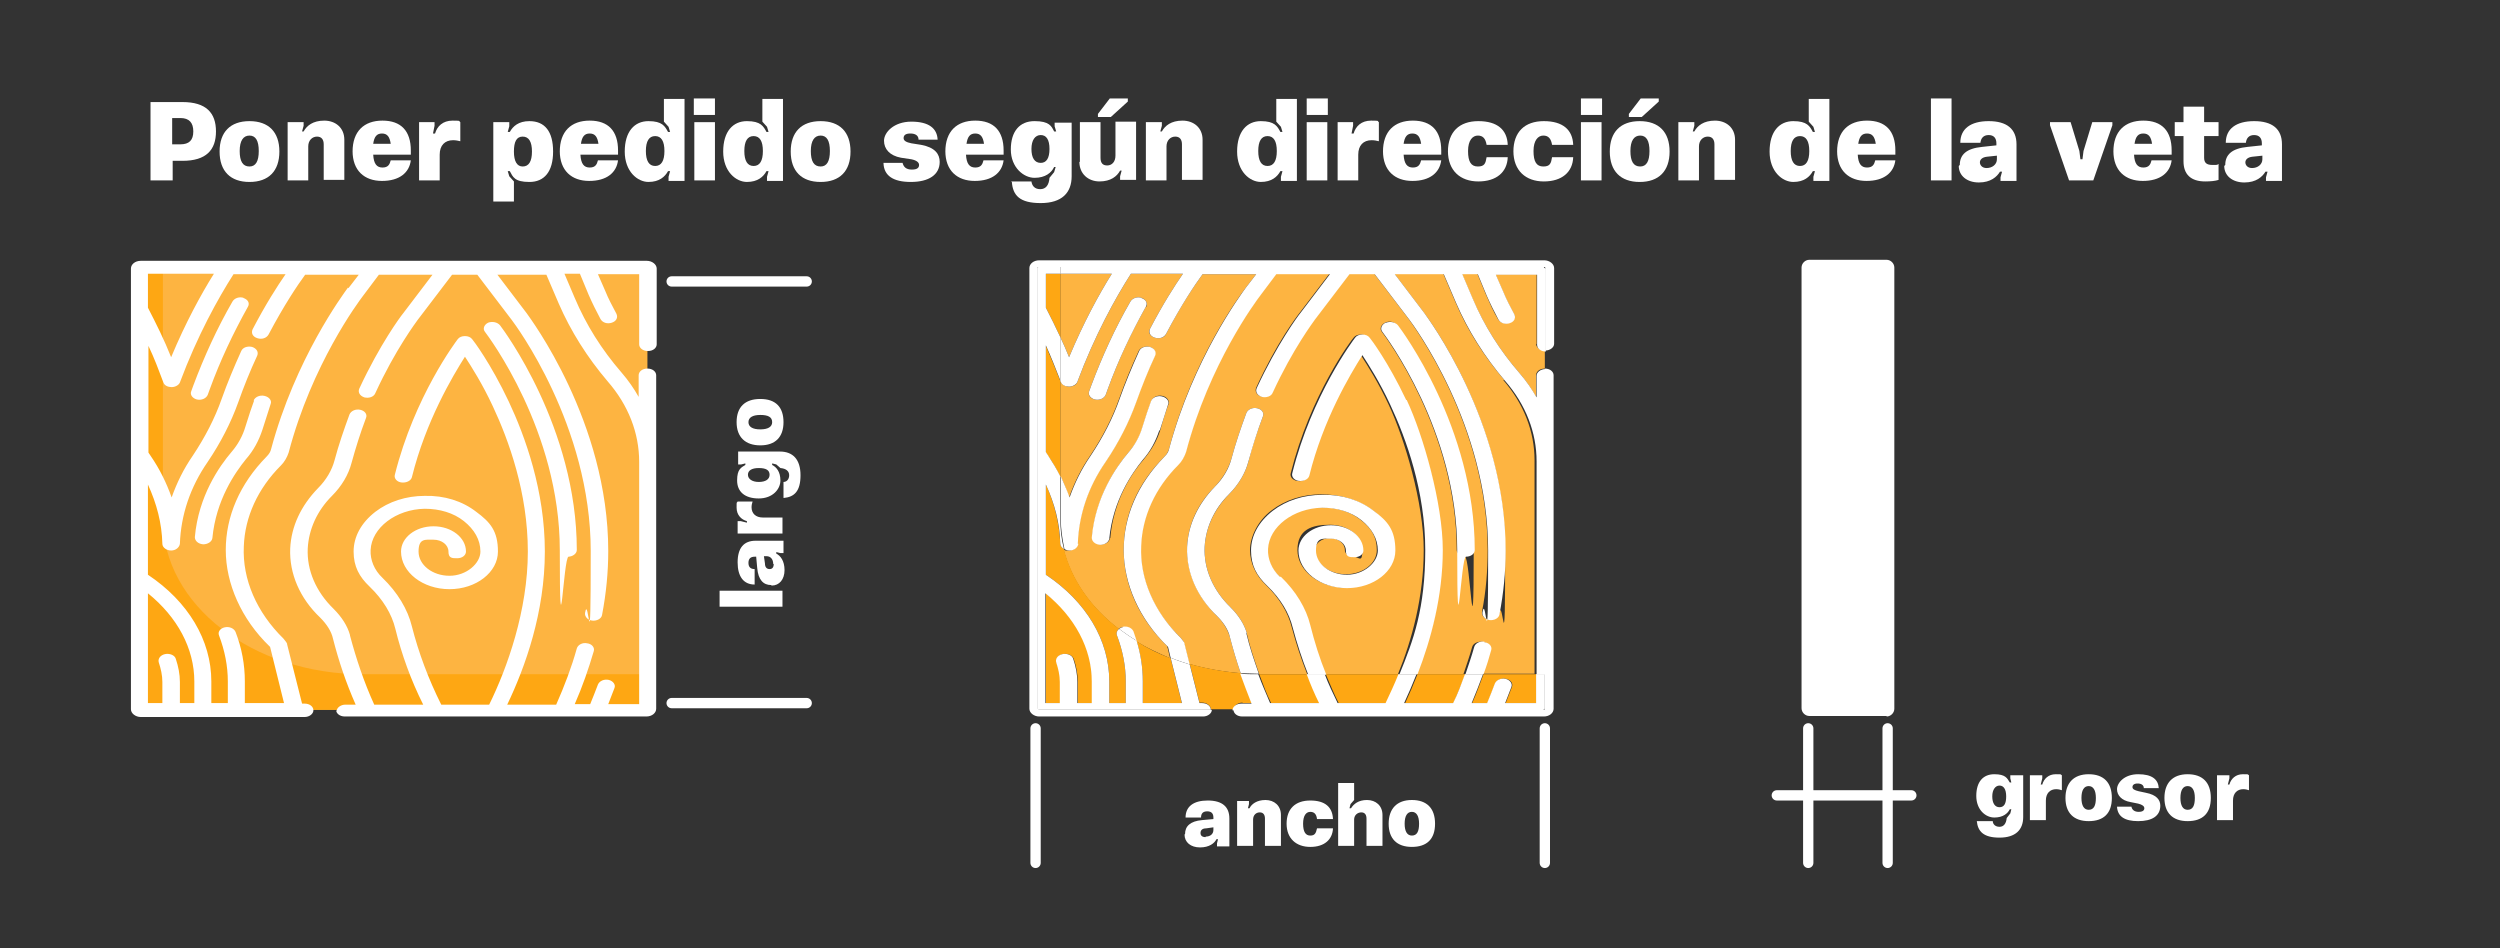 <?xml version="1.0" encoding="UTF-8"?>
<svg id="Capa_1" xmlns="http://www.w3.org/2000/svg" version="1.1" viewBox="0 0 485 184">
  <rect x="0" y="0" width="485" height="184" fill="#333333" stroke="none"/>
  <!-- Generator: Adobe Illustrator 29.1.0, SVG Export Plug-In . SVG Version: 2.1.0 Build 142)  -->
  <defs>
    <style>
      .st0 {
        fill: #fdb441;
      }

      .st1 {
        fill: none;
        stroke: #fff;
        stroke-linecap: round;
        stroke-linejoin: round;
        stroke-width: 2px;
      }

      .st2 {
        fill: #fff;
      }

      .st3 {
        fill: #fea713;
      }
    </style>
  </defs>
  <g>
    <path class="st0" d="M27,137.5V52c0-.1.1-.2.3-.2h98c.1,0,.3,0,.3.2v85.5c0,.1-.1.2-.3.2H27.3c-.1,0-.3,0-.3-.2Z"/>
    <path class="st3" d="M125.6,137.5v-6.7h-55.2c-21.4,0-38.8-13.5-38.8-30.1v-48.9h-4.2c-.1,0-.3,0-.3.2v85.5c0,.1.1.2.3.2h98c.1,0,.3,0,.3-.2h0Z"/>
    <path class="st2" d="M65.2,137.7c0,.7.7,1.3,1.7,1.3h58.5c1.1,0,1.9-.7,1.9-1.5v-64.7c0-.7-.7-1.3-1.7-1.3s-1.7.6-1.7,1.3v4.2c-.9-1.6-2-3.2-3.3-4.7-3.9-4.5-6.9-9.3-9.1-14.5l-2-4.7h3l1.7,4.1c.7,1.6,1.5,3.2,2.3,4.7.4.7,1.3,1,2.2.7s1.2-1,.9-1.7c-.8-1.5-1.6-3-2.2-4.5l-1.4-3.2h8v13.6c0,.7.7,1.3,1.7,1.3s1.7-.6,1.7-1.3v-14.7c0-.8-.9-1.5-1.9-1.5H27.3c-1.1,0-1.9.7-1.9,1.5v85.5c0,.8.9,1.5,1.9,1.5h31.8c.9,0,1.7-.6,1.7-1.3s-.7-1.3-1.7-1.3h-.5l-2.9-11.5s0,0,0-.1c-.1-.3-.4-.6-.7-1-5.2-5.1-8-11.5-7.7-17.9.2-5.7,2.7-11.2,7.2-15.7.7-.7,1.2-1.6,1.5-2.5,4.5-17.1,13.5-29.2,14.5-30.5l3-4h10.4l-5.7,7.5c-.5.6-4.5,6-8.5,14.6-.3.7.1,1.4,1,1.7.9.2,1.8-.1,2.1-.8,3.9-8.5,8-13.9,8.2-14.2l6.7-8.8h4.9l6.7,8.8c.6.8,15.3,20.4,15.3,44.8s-.4,7.9-1.1,12c-.1.7.5,1.4,1.4,1.5.9.1,1.8-.4,1.9-1.1.8-4.2,1.2-8.3,1.2-12.4,0-25.1-15.2-45.2-15.8-46.1l-5.7-7.5h9.5l2.4,5.6c2.3,5.3,5.5,10.4,9.5,15.1,4,4.6,6.1,10,6.1,15.6v47h-6c.4-1,.8-2.1,1.2-3.1.3-.7-.3-1.4-1.1-1.6-.9-.2-1.8.2-2.1.9-.5,1.3-1,2.6-1.5,3.8h-3c1.5-3.4,2.7-6.9,3.7-10.3.2-.7-.4-1.4-1.3-1.5-.9-.2-1.8.3-2,1-1,3.6-2.4,7.3-4,10.9h-9.5c3.5-7.3,7.3-17.9,7.3-29.7s-3.8-22.3-7-29.1c-3.5-7.4-6.9-11.9-7.1-12.1-.3-.4-.8-.6-1.4-.6s-1.1.2-1.4.6c-.3.4-8.4,11.1-12.2,26.3-.2.7.4,1.4,1.3,1.5.9.1,1.8-.3,2-1,2.7-10.9,7.9-19.6,10.3-23.4,1.3,2,3.4,5.3,5.4,9.6,3.1,6.6,6.8,16.8,6.8,28.2s-4,22.6-7.5,29.7h-9.3c-2.5-5-4.4-10.1-5.7-15.2-.8-3.3-2.8-6.6-5.7-9.4-1.6-1.5-2.4-3.5-2.3-5.4.2-4.3,4.9-7.9,10.5-8,2.9,0,5.6.8,7.6,2.4,2,1.6,3.2,3.6,3.2,5.9s-2.7,4.7-6,4.7-6-2.1-6-4.7,1.3-2.3,2.9-2.3,2.9,1,2.9,2.3.7,1.3,1.7,1.3,1.7-.6,1.7-1.3c0-2.7-2.8-4.9-6.3-4.9s-6.3,2.2-6.3,4.9c0,4,4.2,7.3,9.4,7.3s9.4-3.3,9.4-7.3-1.5-5.7-4.2-7.7c-2.7-2.1-6.2-3.2-10-3.1-3.6,0-7,1.1-9.6,3.1-2.7,2.1-4.2,4.8-4.2,7.7s1.1,4.9,3.1,6.8c2.6,2.5,4.3,5.3,5,8.2,1.2,4.9,3,9.9,5.4,14.7h-9.5c-2-4.4-3.5-8.9-4.7-13.4,0,0,0,0,0-.1-.5-1.8-1.6-3.5-3.2-5.1-3.4-3.3-5.2-7.5-5-11.7.2-3.7,1.8-7.3,4.7-10.2,1.9-1.9,3.2-4.1,3.8-6.4.8-2.9,1.7-5.8,2.8-8.7.3-.7-.2-1.4-1.1-1.6s-1.8.2-2.1.9c-1.1,3-2.1,5.9-2.9,8.9-.5,1.9-1.6,3.8-3.2,5.4-3.3,3.4-5.2,7.4-5.4,11.7-.2,4.9,1.9,9.7,5.8,13.4,1.3,1.3,2.2,2.7,2.5,4.1,0,0,0,0,0,0,1.1,4.3,2.5,8.5,4.4,12.8h-2c-.9,0-1.7.6-1.7,1.3h0ZM41.5,53.1c-2.5,4-5.5,9.5-8.3,16.2-1.3-3.3-2.9-6.5-4.5-9.6v-6.6h12.8ZM28.7,115.1c5.7,4.6,9,10.7,9,17.1v4.2h-2.8v-4.1c0-1.5-.3-3-.8-4.5-.2-.7-1.2-1.1-2.1-.9-.9.2-1.4.9-1.2,1.6.4,1.2.7,2.5.7,3.8v4.1h-2.8v-21.3ZM67.5,55.8c-1,1.4-10.2,13.8-14.9,31.3-.1.5-.4,1-.9,1.5-5.2,5.3-7.9,11.6-7.9,18.1s3,13.4,8.5,18.7c0,0,0,0,.1.1l2.7,10.9h-7.6v-4.2c0-3.3-.6-6.5-1.8-9.6-.3-.7-1.2-1.1-2.1-.9-.9.2-1.4.9-1.1,1.6,1.1,2.9,1.7,5.9,1.7,8.9v4.2h-3.2v-4.2c0-8-4.5-15.5-12.3-20.7v-17.5c1.7,3.7,2.7,7.5,2.8,11.5,0,.7.8,1.3,1.7,1.3s1.6-.6,1.7-1.3c.2-5.6,2-11,5.4-15.9,2.5-3.7,4.5-7.6,5.9-11.5,1.1-3.1,2.3-6.1,3.7-9.1.3-.7-.1-1.4-1-1.7-.9-.2-1.8.1-2.1.8-1.4,3.1-2.7,6.2-3.8,9.3-1.3,3.7-3.2,7.4-5.6,11-1.8,2.6-3.1,5.3-4.1,8.1-1-2.8-2.3-5.5-4.1-8.1-.1-.2-.3-.4-.4-.6v-20.7c1.1,2.3,2,4.7,2.9,7.1.2.6.9.9,1.6.9s1.4-.4,1.6-.9c3.4-9.1,7.4-16.3,10.4-21h10.1c-1.6,2.3-3.9,5.9-6.4,10.7-.3.7,0,1.4.9,1.7.9.3,1.8,0,2.2-.7,3-5.7,5.7-9.7,7.1-11.6h10.4l-2,2.6Z"/>
    <path class="st2" d="M47.3,57.8c-.8-.3-1.8,0-2.2.7-3,5.2-5.5,10.7-7.6,16.3l-.4,1.1c-.3.7.3,1.4,1.1,1.6.9.2,1.8-.2,2.1-.9l.4-1.1c2-5.5,4.5-10.8,7.4-16,.4-.7,0-1.4-.9-1.7Z"/>
    <path class="st2" d="M49.3,77.7c-.4,1.1-1,2.8-1.7,5.1-.5,1.7-1.4,3.4-2.7,4.9-2.3,2.7-6.4,8.5-7.1,16.5,0,.7.6,1.3,1.6,1.4.9,0,1.7-.5,1.8-1.2.7-7.4,4.4-12.7,6.5-15.3,1.5-1.7,2.5-3.6,3.2-5.7.7-2.2,1.3-4,1.6-5,.3-.7-.3-1.4-1.2-1.6-.9-.2-1.8.2-2.1.9Z"/>
    <path class="st2" d="M110.2,108c.9,0,1.7-.6,1.7-1.3,0-23.8-14.3-42.8-14.9-43.6-.5-.6-1.5-.8-2.3-.5-.8.4-1.1,1.2-.6,1.8.6.8,14.5,19.2,14.5,42.3s.7,1.3,1.7,1.3Z"/>
  </g>
  <g>
    <path class="st2" d="M229.9,161.8c0-1.5,1-2.5,3.3-2.7l2.2-.2v-.3c0-.8-.4-1.2-1.2-1.2s-1.2.4-1.2,1.2h-3c0-2.1,1.5-3.3,4.3-3.3s4.2,1.2,4.2,3.5v5.4h-2.4v-.6l.2-.8h-.3c-.4.8-1.4,1.6-3.2,1.6s-3-1-3-2.5ZM233.9,162.3c.9,0,1.5-.5,1.5-1.3v-.5l-1.4.2c-.8,0-1.1.4-1.1.9s.3.8,1,.8Z"/>
    <path class="st2" d="M239.9,155.4h2.4v.6l-.2.8h.3c.4-.8,1.4-1.6,3.1-1.6s3,1.1,3,2.9v6h-3.1v-5.3c0-.7-.3-1.2-1-1.2s-1.3.5-1.3,1.4v5.1h-3.1v-8.7Z"/>
    <path class="st2" d="M249.6,159.8c0-2.9,1.7-4.5,4.6-4.5s4.3,1.3,4.4,3.6h-3.1c-.1-.9-.5-1.4-1.3-1.4s-1.4.7-1.4,2.3.5,2.3,1.4,2.3,1.1-.5,1.3-1.4h3.1c-.1,2.2-1.7,3.6-4.4,3.6s-4.6-1.6-4.6-4.5Z"/>
    <path class="st2" d="M259.6,151.9h3.1v3.3l-.7.8-.2.8h.3c.5-.8,1.4-1.6,3.1-1.6s3,1.1,3,2.9v6h-3.1v-5.3c0-.7-.3-1.2-1-1.2s-1.4.5-1.4,1.4v5.1h-3.1v-12.2Z"/>
    <path class="st2" d="M269.4,159.8c0-2.9,1.6-4.6,4.5-4.6s4.5,1.6,4.5,4.6-1.6,4.5-4.5,4.5-4.5-1.6-4.5-4.5ZM273.9,162.1c1,0,1.4-.8,1.4-2.3s-.5-2.3-1.4-2.3-1.4.8-1.4,2.3.5,2.3,1.4,2.3Z"/>
  </g>
  <g>
    <path class="st2" d="M29.2,19.8h6.2c4.6,0,6.5,2.1,6.5,5.7s-1.9,5.7-6.5,5.7h-1.9v3.8h-4.3v-15.2ZM35,28c1.7,0,2.5-.8,2.5-2.5s-.8-2.6-2.5-2.6h-1.6v5.1h1.6Z"/>
    <path class="st2" d="M42.6,29.4c0-3.8,2.1-5.9,5.8-5.9s5.8,2.1,5.8,5.9-2.1,5.9-5.8,5.9-5.8-2.1-5.8-5.9ZM48.4,32.3c1.2,0,1.8-1,1.8-3s-.6-3-1.8-3-1.9,1-1.9,3,.6,3,1.9,3Z"/>
    <path class="st2" d="M55.8,23.7h3.1v.7l-.3,1.1h.3c.6-1.1,1.8-2.1,4-2.1s3.9,1.4,3.9,3.7v7.8h-4v-6.9c0-.9-.4-1.5-1.3-1.5s-1.7.7-1.7,1.9v6.6h-4v-11.3Z"/>
    <path class="st2" d="M68.4,29.4c0-3.9,2.2-6,5.8-6s5.5,2,5.5,5.8v.8h-7.3c.1,1.8.7,2.5,1.8,2.5s1.4-.6,1.6-1.4h3.9c-.3,2.4-2.2,4-5.6,4s-5.7-2-5.7-5.8ZM75.8,27.9c-.2-1.4-.7-2-1.7-2s-1.5.6-1.7,2h3.3Z"/>
    <path class="st2" d="M81.2,23.7h3.1v.7l-.3,1.5h.4c.4-1.4,1.5-2.5,3.4-2.5s1.1.1,1.5.3v3.7c-.4-.1-.9-.2-1.4-.2-1.6,0-2.6,1-2.6,2.8v5h-4v-11.3Z"/>
    <path class="st2" d="M95.7,23.7h3.1v.8l-.3,1.1h.4c.6-1.1,1.7-2.1,3.8-2.1,3,0,4.6,2,4.6,5.9s-1.7,5.9-4.6,5.9-3.2-1-3.8-2.1h-.4l.3,1,.9,1v3.9h-4v-15.4ZM101.4,32.3c1.2,0,1.8-1,1.8-2.9s-.6-2.9-1.8-2.9-1.7,1-1.7,2.9.6,2.9,1.7,2.9Z"/>
    <path class="st2" d="M108.6,29.4c0-3.9,2.2-6,5.8-6s5.5,2,5.5,5.8v.8h-7.3c.1,1.8.7,2.5,1.8,2.5s1.4-.6,1.6-1.4h3.9c-.3,2.4-2.2,4-5.6,4s-5.7-2-5.7-5.8ZM116.1,27.9c-.2-1.4-.7-2-1.7-2s-1.5.6-1.7,2h3.3Z"/>
    <path class="st2" d="M121.2,29.4c0-3.9,1.9-5.9,4.6-5.9s3.2,1,3.8,2.1h.4l-.3-1-.9-1v-4.4h4v15.9h-3.1v-.8l.3-1.1h-.4c-.6,1.1-1.7,2.1-3.8,2.1s-4.6-2-4.6-5.9ZM127.1,32.2c1.2,0,1.8-1,1.8-2.9s-.6-2.9-1.8-2.9-1.8,1-1.8,2.9.6,2.9,1.8,2.9Z"/>
    <path class="st2" d="M134.6,19.1h4.1v3.2h-4.1v-3.2ZM134.7,23.7h4v11.3h-4v-11.3Z"/>
    <path class="st2" d="M140.3,29.4c0-3.9,1.9-5.9,4.6-5.9s3.2,1,3.8,2.1h.4l-.3-1-.9-1v-4.4h4v15.9h-3.1v-.8l.3-1.1h-.4c-.6,1.1-1.7,2.1-3.8,2.1s-4.6-2-4.6-5.9ZM146.2,32.2c1.2,0,1.8-1,1.8-2.9s-.6-2.9-1.8-2.9-1.8,1-1.8,2.9.6,2.9,1.8,2.9Z"/>
    <path class="st2" d="M153.4,29.4c0-3.8,2.1-5.9,5.8-5.9s5.8,2.1,5.8,5.9-2.1,5.9-5.8,5.9-5.8-2.1-5.8-5.9ZM159.2,32.3c1.2,0,1.8-1,1.8-3s-.6-3-1.8-3-1.9,1-1.9,3,.6,3,1.9,3Z"/>
    <path class="st2" d="M171.4,31.6h3.7c.2.8.7,1.3,1.8,1.3s1.4-.4,1.4-.9-.5-.9-1.5-1.1l-2-.3c-2.2-.4-3.3-1.7-3.3-3.3s1.9-3.7,5.3-3.7,5,1.3,5.1,3.5h-3.7c0-.8-.6-1.2-1.6-1.2s-1.3.4-1.3.9.5.8,1.5,1l1.9.3c2.7.5,3.6,1.8,3.6,3.3,0,2.5-2.1,3.9-5.6,3.9-3.4,0-5.2-1.2-5.3-3.6Z"/>
    <path class="st2" d="M183.4,29.4c0-3.9,2.2-6,5.8-6s5.5,2,5.5,5.8v.8h-7.3c.1,1.8.7,2.5,1.8,2.5s1.4-.6,1.6-1.4h3.9c-.3,2.4-2.2,4-5.6,4s-5.7-2-5.7-5.8ZM190.9,27.9c-.2-1.4-.7-2-1.7-2s-1.5.6-1.7,2h3.3Z"/>
    <path class="st2" d="M196.1,35.2h4c.1.8.6,1.5,1.7,1.5s1.7-.8,1.8-2.2l.9-1.1.3-1h-.3c-.5,1.1-1.7,2.1-3.8,2.1s-4.6-2-4.6-5.5,1.7-5.5,4.6-5.5,3.3,1,3.8,2h.4l-.3-1v-.7h3.3v10.4c0,3.2-1.9,5.2-6,5.2s-5.4-1.5-5.6-4.1ZM201.9,31.6c1.1,0,1.7-.9,1.7-2.7s-.6-2.7-1.7-2.7-1.8,1-1.8,2.7.6,2.7,1.8,2.7Z"/>
    <path class="st2" d="M209.5,31.4v-7.7h4v6.9c0,1,.4,1.5,1.3,1.5s1.6-.7,1.6-1.9v-6.6h4v11.3h-3.1v-.7l.3-1.1h-.3c-.6,1.1-1.8,2.1-4,2.1s-3.9-1.5-3.9-3.8ZM213,22.1l2.3-3h3.5v.6l-3.3,3h-2.5v-.6Z"/>
    <path class="st2" d="M222.3,23.7h3.1v.7l-.3,1.1h.3c.6-1.1,1.8-2.1,4-2.1s3.9,1.4,3.9,3.7v7.8h-4v-6.9c0-.9-.4-1.5-1.3-1.5s-1.7.7-1.7,1.9v6.6h-4v-11.3Z"/>
    <path class="st2" d="M240,29.4c0-3.9,1.9-5.9,4.6-5.9s3.2,1,3.8,2.1h.4l-.3-1-.9-1v-4.4h4v15.9h-3.1v-.8l.3-1.1h-.4c-.6,1.1-1.7,2.1-3.8,2.1s-4.6-2-4.6-5.9ZM245.9,32.2c1.2,0,1.8-1,1.8-2.9s-.6-2.9-1.8-2.9-1.8,1-1.8,2.9.6,2.9,1.8,2.9Z"/>
    <path class="st2" d="M253.5,19.1h4.1v3.2h-4.1v-3.2ZM253.5,23.7h4v11.3h-4v-11.3Z"/>
    <path class="st2" d="M259.4,23.7h3.1v.7l-.3,1.5h.4c.4-1.4,1.5-2.5,3.4-2.5s1.1.1,1.5.3v3.7c-.4-.1-.9-.2-1.4-.2-1.6,0-2.6,1-2.6,2.8v5h-4v-11.3Z"/>
    <path class="st2" d="M268.3,29.4c0-3.9,2.2-6,5.8-6s5.5,2,5.5,5.8v.8h-7.3c.1,1.8.7,2.5,1.8,2.5s1.4-.6,1.6-1.4h3.9c-.3,2.4-2.2,4-5.6,4s-5.7-2-5.7-5.8ZM275.7,27.9c-.2-1.4-.7-2-1.7-2s-1.5.6-1.7,2h3.3Z"/>
    <path class="st2" d="M280.9,29.4c0-3.8,2.2-5.9,5.9-5.9s5.6,1.7,5.7,4.6h-4.1c-.2-1.2-.7-1.8-1.7-1.8s-1.9.9-1.9,3,.6,3,1.9,3,1.5-.6,1.7-1.8h4.1c-.1,2.9-2.2,4.7-5.7,4.7s-5.9-2.1-5.9-5.9Z"/>
    <path class="st2" d="M293.6,29.4c0-3.8,2.2-5.9,5.9-5.9s5.6,1.7,5.7,4.6h-4.1c-.2-1.2-.7-1.8-1.7-1.8s-1.9.9-1.9,3,.6,3,1.9,3,1.5-.6,1.7-1.8h4.1c-.1,2.9-2.2,4.7-5.7,4.7s-5.9-2.1-5.9-5.9Z"/>
    <path class="st2" d="M306.7,19.1h4.1v3.2h-4.1v-3.2ZM306.7,23.7h4v11.3h-4v-11.3Z"/>
    <path class="st2" d="M312.3,29.4c0-3.8,2.1-5.9,5.8-5.9s5.8,2.1,5.8,5.9-2.1,5.9-5.8,5.9-5.8-2.1-5.8-5.9ZM316,22.1l2.3-3h3.5v.6l-3.3,3h-2.5v-.6ZM318.2,32.3c1.2,0,1.8-1,1.8-3s-.6-3-1.8-3-1.9,1-1.9,3,.6,3,1.9,3Z"/>
    <path class="st2" d="M325.6,23.7h3.1v.7l-.3,1.1h.3c.6-1.1,1.8-2.1,4-2.1s3.9,1.4,3.9,3.7v7.8h-4v-6.9c0-.9-.4-1.5-1.3-1.5s-1.7.7-1.7,1.9v6.6h-4v-11.3Z"/>
    <path class="st2" d="M343.3,29.4c0-3.9,1.9-5.9,4.6-5.9s3.2,1,3.8,2.1h.4l-.3-1-.9-1v-4.4h4v15.9h-3.1v-.8l.3-1.1h-.4c-.6,1.1-1.7,2.1-3.8,2.1s-4.6-2-4.6-5.9ZM349.2,32.2c1.2,0,1.8-1,1.8-2.9s-.6-2.9-1.8-2.9-1.8,1-1.8,2.9.6,2.9,1.8,2.9Z"/>
    <path class="st2" d="M356.4,29.4c0-3.9,2.2-6,5.8-6s5.5,2,5.5,5.8v.8h-7.3c.1,1.8.7,2.5,1.8,2.5s1.4-.6,1.6-1.4h3.9c-.3,2.4-2.2,4-5.6,4s-5.7-2-5.7-5.8ZM363.9,27.9c-.2-1.4-.7-2-1.7-2s-1.5.6-1.7,2h3.3Z"/>
    <path class="st2" d="M374.6,19.1h4v15.9h-4v-15.9Z"/>
    <path class="st2" d="M380.2,32c0-2,1.3-3.2,4.3-3.5l2.8-.3v-.4c0-1-.5-1.6-1.5-1.6s-1.5.6-1.6,1.5h-3.9c0-2.7,2-4.2,5.5-4.2s5.4,1.5,5.4,4.5v7.1h-3.1v-.7l.3-1.1h-.4c-.6,1-1.8,2.1-4.1,2.1s-3.9-1.3-3.9-3.2ZM385.4,32.6c1.1,0,2-.7,2-1.7v-.7l-1.9.2c-1,.1-1.4.6-1.4,1.1s.4,1.1,1.3,1.1Z"/>
    <path class="st2" d="M397.7,24.3v-.6h4l1.7,5.6.2,1.6h.4l.2-1.6,1.7-5.6h3.9v.6l-3.7,10.7h-4.7l-3.7-10.7Z"/>
    <path class="st2" d="M410,29.4c0-3.9,2.2-6,5.8-6s5.5,2,5.5,5.8v.8h-7.3c.1,1.8.7,2.5,1.8,2.5s1.4-.6,1.6-1.4h3.9c-.3,2.4-2.2,4-5.6,4s-5.7-2-5.7-5.8ZM417.5,27.9c-.2-1.4-.7-2-1.7-2s-1.5.6-1.7,2h3.3Z"/>
    <path class="st2" d="M423.6,31.3v-4.9h-1.7v-2.7h1.7v-3h4v3h2.8v2.7h-2.8v4.2c0,1,.5,1.4,1.6,1.4s.9,0,1.2-.2v3.1c-.6.2-1.5.3-2.6.3-2.8,0-4.2-1.4-4.2-3.9Z"/>
    <path class="st2" d="M431.7,32c0-2,1.3-3.2,4.3-3.5l2.8-.3v-.4c0-1-.5-1.6-1.5-1.6s-1.5.6-1.6,1.5h-3.9c0-2.7,2-4.2,5.5-4.2s5.4,1.5,5.4,4.5v7.1h-3.1v-.7l.3-1.1h-.4c-.6,1-1.8,2.1-4.1,2.1s-3.9-1.3-3.9-3.2ZM436.9,32.6c1.1,0,2-.7,2-1.7v-.7l-1.9.2c-1,.1-1.4.6-1.4,1.1s.4,1.1,1.3,1.1Z"/>
  </g>
  <g>
    <path class="st2" d="M383.5,159.3h3.1c0,.6.5,1.1,1.3,1.1s1.3-.6,1.4-1.7l.7-.9.2-.8h-.3c-.4.8-1.3,1.6-3,1.6s-3.5-1.5-3.5-4.2,1.3-4.2,3.5-4.2,2.5.8,3,1.6h.3l-.2-.8v-.6h2.5v8.1c0,2.5-1.5,4-4.6,4s-4.2-1.2-4.4-3.2ZM387.9,156.6c.9,0,1.3-.7,1.3-2.1s-.5-2.1-1.3-2.1-1.4.8-1.4,2.1.5,2.1,1.4,2.1Z"/>
    <path class="st2" d="M393.8,150.4h2.4v.6l-.3,1.2h.3c.3-1.1,1.2-2,2.6-2s.8,0,1.2.2v2.9c-.3-.1-.7-.2-1.1-.2-1.2,0-2,.8-2,2.2v3.8h-3.1v-8.7Z"/>
    <path class="st2" d="M400.7,154.8c0-2.9,1.6-4.6,4.5-4.6s4.5,1.6,4.5,4.6-1.6,4.5-4.5,4.5-4.5-1.6-4.5-4.5ZM405.2,157.1c1,0,1.4-.8,1.4-2.3s-.5-2.3-1.4-2.3-1.4.8-1.4,2.3.5,2.3,1.4,2.3Z"/>
    <path class="st2" d="M410.6,156.5h2.9c.1.6.6,1,1.4,1s1.1-.3,1.1-.7-.4-.7-1.2-.9l-1.5-.3c-1.7-.3-2.6-1.3-2.6-2.5s1.4-2.9,4.1-2.9,3.9,1,4,2.7h-2.9c0-.6-.5-.9-1.2-.9s-1,.3-1,.7.4.6,1.2.8l1.4.3c2.1.4,2.8,1.4,2.8,2.5,0,2-1.6,3-4.3,3-2.6,0-4-.9-4.1-2.8Z"/>
    <path class="st2" d="M419.9,154.8c0-2.9,1.6-4.6,4.5-4.6s4.5,1.6,4.5,4.6-1.6,4.5-4.5,4.5-4.5-1.6-4.5-4.5ZM424.4,157.1c1,0,1.4-.8,1.4-2.3s-.5-2.3-1.4-2.3-1.4.8-1.4,2.3.5,2.3,1.4,2.3Z"/>
    <path class="st2" d="M430.1,150.4h2.4v.6l-.3,1.2h.3c.3-1.1,1.2-2,2.6-2s.8,0,1.2.2v2.9c-.3-.1-.7-.2-1.1-.2-1.2,0-2,.8-2,2.2v3.8h-3.1v-8.7Z"/>
  </g>
  <g>
    <path class="st2" d="M139.6,117.7v-3.1h12.2v3.1h-12.2Z"/>
    <path class="st2" d="M149.6,113.5c-1.5,0-2.5-1-2.7-3.3l-.2-2.2h-.3c-.8,0-1.2.4-1.2,1.2s.4,1.2,1.2,1.2v3c-2.1,0-3.3-1.5-3.3-4.3s1.2-4.2,3.5-4.2h5.4v2.4h-.6l-.8-.2v.3c.8.4,1.6,1.4,1.6,3.2s-1,3-2.5,3ZM150,109.4c0-.9-.5-1.5-1.3-1.5h-.5l.2,1.4c0,.8.4,1.1.9,1.1s.8-.3.8-1Z"/>
    <path class="st2" d="M143.1,103.5v-2.4h.6l1.2.3v-.3c-1.1-.3-2-1.2-2-2.6s0-.8.2-1.2h2.9c-.1.3-.2.7-.2,1.1,0,1.2.8,2,2.2,2h3.8v3.1h-8.7Z"/>
    <path class="st2" d="M152,96.6v-3.1c.6,0,1.1-.5,1.1-1.3s-.6-1.3-1.7-1.4l-.8-.7-.8-.2v.3c.8.4,1.6,1.3,1.6,3s-1.5,3.5-4.2,3.5-4.2-1.3-4.2-3.5.8-2.5,1.6-3v-.3l-.8.2h-.6v-2.5h8.1c2.5,0,4,1.5,4,4.6s-1.2,4.2-3.2,4.4ZM149.3,92.1c0-.9-.7-1.3-2.1-1.3s-2.1.5-2.1,1.3.8,1.4,2.1,1.4,2.1-.5,2.1-1.4Z"/>
    <path class="st2" d="M147.5,86.4c-2.9,0-4.6-1.6-4.6-4.5s1.6-4.5,4.6-4.5,4.5,1.6,4.5,4.5-1.6,4.5-4.5,4.5ZM149.8,81.9c0-1-.8-1.4-2.3-1.4s-2.3.5-2.3,1.4.8,1.4,2.3,1.4,2.3-.5,2.3-1.4Z"/>
  </g>
  <line class="st1" x1="130.3" y1="136.4" x2="156.5" y2="136.4"/>
  <line class="st1" x1="130.3" y1="54.6" x2="156.5" y2="54.6"/>
  <line class="st1" x1="200.9" y1="141.3" x2="200.9" y2="167.4"/>
  <line class="st1" x1="299.7" y1="141.3" x2="299.7" y2="167.4"/>
  <line class="st1" x1="350.8" y1="141.3" x2="350.8" y2="167.4"/>
  <line class="st1" x1="370.8" y1="154.3" x2="344.7" y2="154.3"/>
  <line class="st1" x1="366.2" y1="141.3" x2="366.2" y2="167.4"/>
  <g>
    <rect class="st2" x="351" y="51.9" width="15" height="85.6"/>
    <path class="st2" d="M366,138.9h-15c-.8,0-1.5-.7-1.5-1.5V51.9c0-.8.7-1.5,1.5-1.5h15c.8,0,1.5.7,1.5,1.5v85.6c0,.8-.7,1.5-1.5,1.5ZM352.5,136h12V53.3h-12v82.6Z"/>
  </g>
  <path class="st0" d="M226.5,125.4c-5.5-5.3-8.5-11.9-8.5-18.7s2.7-12.9,7.9-18.1c.4-.4.7-.9.9-1.5,4.6-17.5,13.8-29.9,14.9-31.3l2-2.6h-10.4c-1.4,1.9-4.2,6-7.1,11.6-.3.7-1.3,1-2.2.7-.9-.3-1.3-1-.9-1.7,2.5-4.8,4.8-8.4,6.4-10.7h-10.1c-3,4.7-7,11.9-10.4,21-.2.6-.9.9-1.6.9s-1.4-.4-1.6-.9c0,0,0-.2-.1-.3v18.6c.7,1.3,1.2,2.7,1.7,4.1,1-2.8,2.3-5.5,4.1-8.1,2.4-3.6,4.3-7.3,5.6-11,1.1-3.1,2.4-6.3,3.8-9.3.3-.7,1.3-1,2.1-.8.9.2,1.3,1,1,1.7-1.4,3-2.7,6.1-3.7,9.1-1.4,3.9-3.4,7.8-5.9,11.5-3.4,4.9-5.2,10.3-5.4,15.9,0,.7-.8,1.3-1.7,1.3s-.7,0-1-.3c1.5,6,5.3,11.4,10.7,15.5.2-.1.4-.3.7-.3.9-.2,1.8.2,2.1.9.2.6.4,1.2.6,1.8,2.1,1.3,4.3,2.3,6.6,3.3l-.5-2.1s0,0-.1-.1ZM222.3,59.5c-2.9,5.1-5.4,10.5-7.4,16l-.4,1.1c-.3.7-1.2,1.1-2.1.9-.9-.2-1.4-.9-1.1-1.6l.4-1.1c2.1-5.6,4.6-11.1,7.6-16.3.4-.7,1.4-1,2.2-.7.8.3,1.2,1.1.9,1.7ZM215.3,104.4c0,.7-.9,1.3-1.8,1.2-.9,0-1.6-.7-1.6-1.4.7-8,4.8-13.8,7.1-16.5,1.3-1.5,2.2-3.1,2.7-4.9.7-2.3,1.3-4,1.7-5.1.3-.7,1.2-1.1,2.1-.9.9.2,1.4.9,1.2,1.6-.4,1-1,2.8-1.6,5-.6,2-1.7,3.9-3.2,5.7-2.2,2.5-5.9,7.9-6.5,15.3Z"/>
  <path class="st0" d="M298.1,66.8v-13.6h-8l1.4,3.2c.6,1.5,1.4,3,2.2,4.5.4.7,0,1.4-.9,1.7s-1.8,0-2.2-.7c-.9-1.5-1.6-3.1-2.3-4.7l-1.7-4.1h-3l2,4.7c2.2,5.1,5.2,10,9.1,14.5,1.3,1.5,2.4,3.1,3.3,4.7v-4.2c0-.7.7-1.3,1.7-1.3v-3.5c-.9,0-1.7-.6-1.7-1.3Z"/>
  <path class="st0" d="M291.9,73.8c-4-4.7-7.2-9.7-9.5-15.1l-2.4-5.6h-9.5l5.7,7.5c.6.8,15.8,21,15.8,46.1s-.4,8.2-1.2,12.4c-.1.7-1,1.2-1.9,1.1-.9-.1-1.5-.8-1.4-1.5.8-4,1.1-8.1,1.1-12,0-24.4-14.7-43.9-15.3-44.8l-6.7-8.8h-4.9l-6.7,8.8c-.2.2-4.3,5.7-8.2,14.2-.3.7-1.3,1-2.1.8-.9-.2-1.3-1-1-1.7,3.9-8.6,8-14,8.5-14.6l5.7-7.5h-10.4l-3,4c-1,1.3-10,13.4-14.5,30.5-.2.9-.8,1.8-1.5,2.5-4.5,4.5-7,10-7.2,15.7-.3,6.5,2.5,12.9,7.7,17.9.3.3.6.7.7,1,0,0,0,0,0,.1l1,4c3.1.9,6.5,1.5,10,1.8-.8-2.3-1.5-4.7-2.1-7,0,0,0,0,0,0-.4-1.4-1.2-2.8-2.5-4.1-3.8-3.7-5.9-8.4-5.8-13.4.2-4.3,2-8.3,5.4-11.7,1.5-1.6,2.6-3.4,3.2-5.4.8-3,1.8-5.9,2.9-8.9.3-.7,1.2-1.1,2.1-.9s1.4.9,1.1,1.6c-1.1,2.9-2.1,5.8-2.8,8.7-.6,2.3-1.9,4.5-3.8,6.4-2.9,3-4.5,6.5-4.7,10.2-.2,4.2,1.6,8.4,5,11.7,1.6,1.6,2.7,3.3,3.2,5.1,0,0,0,0,0,.1.6,2.6,1.5,5.2,2.4,7.8,0,0,0,0,.1,0h9.2c-1.2-3-2.2-6.1-3-9.1-.7-2.9-2.5-5.8-5-8.2-2-1.9-3.1-4.3-3.1-6.8s1.5-5.7,4.2-7.7c2.6-2,6-3.1,9.6-3.1,3.8,0,7.3,1.1,10,3.1,2.7,2.1,4.2,4.8,4.2,7.7s-4.2,7.3-9.4,7.3-9.4-3.3-9.4-7.3,2.8-4.9,6.3-4.9,6.3,2.2,6.3,4.9-.7,1.3-1.7,1.3-1.7-.6-1.7-1.3c0-1.3-1.3-2.3-2.9-2.3s-2.9,1-2.9,2.3c0,2.6,2.7,4.7,6,4.7s6-2.1,6-4.7-1.1-4.3-3.2-5.9c-2-1.6-4.8-2.4-7.6-2.4-5.6,0-10.3,3.6-10.5,8,0,2,.7,3.9,2.3,5.4,2.9,2.8,4.9,6,5.7,9.4.8,3.2,1.9,6.4,3.1,9.6h14.3c2.7-6.6,5-15,5-24.1s-3.7-21.6-6.8-28.2c-2-4.3-4.1-7.6-5.4-9.6-2.5,3.8-7.6,12.5-10.3,23.4-.2.7-1.1,1.2-2,1-.9-.1-1.5-.8-1.3-1.5,3.8-15.2,11.8-25.9,12.2-26.3.3-.4.8-.6,1.4-.6s1.1.2,1.4.6c.1.2,3.6,4.7,7.1,12.1,3.2,6.8,7,17.4,7,29.1s-2.2,17.4-4.9,24.1h9.3c.6-1.8,1.2-3.5,1.7-5.3.2-.7,1.1-1.1,2-1,.9.2,1.5.8,1.3,1.5-.5,1.6-1,3.2-1.5,4.7h10.3v-41.4c0-5.6-2.1-11-6.1-15.6ZM284.3,108c-.9,0-1.7-.6-1.7-1.3,0-23.1-13.9-41.5-14.5-42.3-.5-.6-.2-1.4.6-1.8.8-.4,1.8-.2,2.3.5.6.8,14.9,19.9,14.9,43.6s-.7,1.3-1.7,1.3Z"/>
  <path class="st0" d="M215.7,53.1h-10v12.3c.6,1.3,1.2,2.6,1.7,3.9,2.8-6.7,5.8-12.2,8.3-16.2Z"/>
  <path class="st3" d="M259.7,136.4h9.3c.8-1.7,1.7-3.6,2.5-5.6h-14.3c.8,1.9,1.6,3.8,2.5,5.6Z"/>
  <path class="st3" d="M272.5,136.4h9.5c.8-1.9,1.6-3.7,2.3-5.6h-9.3c-.8,2-1.6,3.9-2.4,5.6Z"/>
  <path class="st3" d="M285.6,136.4h3c.5-1.3,1-2.6,1.5-3.8.3-.7,1.2-1.1,2.1-.9.9.2,1.4.9,1.1,1.6-.4,1-.8,2.1-1.2,3.1h6v-5.6h-10.3c-.7,1.9-1.4,3.8-2.2,5.6Z"/>
  <path class="st3" d="M206.4,106.5c-.4-.2-.7-.6-.7-1-.2-4-1.1-7.8-2.8-11.5v17.5c7.8,5.2,12.3,12.7,12.3,20.7v4.2h3.2v-4.2c0-3-.6-6-1.7-8.9-.2-.5,0-1,.4-1.3-5.4-4.1-9.2-9.5-10.7-15.5Z"/>
  <path class="st3" d="M241,136.4h2c-.8-1.9-1.6-3.8-2.2-5.8-3.5-.3-6.8-.9-10-1.8l1.9,7.5h.5c.9,0,1.7.6,1.7,1.3h4.5c0-.7.7-1.3,1.7-1.3Z"/>
  <path class="st3" d="M202.9,115.1v21.3h2.8v-4.1c0-1.3-.2-2.6-.7-3.8-.2-.7.3-1.4,1.2-1.6.9-.2,1.8.2,2.1.9.5,1.5.8,3,.8,4.5v4.1h2.8v-4.2c0-6.5-3.2-12.6-9-17.1Z"/>
  <path class="st3" d="M244.3,130.8c.7,1.9,1.4,3.8,2.3,5.6h9.5c-.9-1.9-1.7-3.7-2.4-5.6h-9.2s0,0-.1,0Z"/>
  <path class="st3" d="M202.9,53.1v6.6c1,1.9,1.9,3.8,2.8,5.7v-12.3h-2.8Z"/>
  <path class="st3" d="M202.9,67.1v20.7c.1.2.3.4.4.6.9,1.3,1.7,2.7,2.4,4.1v-18.6c-.9-2.3-1.8-4.5-2.8-6.8Z"/>
  <path class="st3" d="M221.7,132.3v4.2h7.6l-2.2-8.8c-2.4-.9-4.6-2-6.6-3.3.8,2.6,1.2,5.2,1.2,7.9Z"/>
  <path class="st2" d="M201.2,137.5V52c0-.1.1-.2.3-.2h98c.1,0,.3,0,.3.2v16c.9,0,1.7-.6,1.7-1.3v-14.7c0-.8-.9-1.5-1.9-1.5h-98c-1.1,0-1.9.7-1.9,1.5v85.5c0,.8.9,1.5,1.9,1.5h31.8c.9,0,1.7-.6,1.7-1.3h-33.4c-.1,0-.3,0-.3-.2Z"/>
  <path class="st2" d="M299.7,71.5h0v66c0,.1-.1.2-.3.2h-60.1c0,.7.7,1.3,1.7,1.3h58.5c1.1,0,1.9-.7,1.9-1.5v-64.7c0-.7-.7-1.3-1.7-1.3Z"/>
  <path class="st2" d="M241.9,122.9c-.5-1.8-1.6-3.5-3.2-5.1-3.4-3.3-5.2-7.5-5-11.7.2-3.7,1.8-7.3,4.7-10.2,1.9-1.9,3.2-4.1,3.8-6.4.8-2.9,1.7-5.8,2.8-8.7.3-.7-.2-1.4-1.1-1.6s-1.8.2-2.1.9c-1.1,3-2.1,5.9-2.9,8.9-.5,1.9-1.6,3.8-3.2,5.4-3.3,3.4-5.2,7.4-5.4,11.7-.2,4.9,1.9,9.7,5.8,13.4,1.3,1.3,2.2,2.7,2.5,4.1,0,0,0,0,0,0,.6,2.3,1.3,4.7,2.1,7,1.2,0,2.3.1,3.5.1-.9-2.6-1.8-5.2-2.4-7.8,0,0,0,0,0-.1Z"/>
  <path class="st2" d="M217.8,121.7c-.3,0-.5.2-.7.3,1.1.8,2.2,1.6,3.4,2.3-.2-.6-.4-1.2-.6-1.8-.3-.7-1.2-1.1-2.1-.9Z"/>
  <path class="st2" d="M209.1,105.5c.2-5.6,2-11,5.4-15.9,2.5-3.7,4.5-7.6,5.9-11.5,1.1-3.1,2.3-6.1,3.7-9.1.3-.7-.1-1.4-1-1.7-.9-.2-1.8.1-2.1.8-1.4,3.1-2.7,6.2-3.8,9.3-1.3,3.7-3.2,7.4-5.6,11-1.8,2.6-3.1,5.3-4.1,8.1-.5-1.4-1.1-2.7-1.7-4.1v8.3c0,2,.3,3.9.7,5.8.3.2.6.3,1,.3.9,0,1.6-.6,1.7-1.3Z"/>
  <path class="st2" d="M272.8,77.6c-3.5-7.4-6.9-11.9-7.1-12.1-.3-.4-.8-.6-1.4-.6s-1.1.2-1.4.6c-.3.4-8.4,11.1-12.2,26.3-.2.7.4,1.4,1.3,1.5.9.1,1.8-.3,2-1,2.7-10.9,7.9-19.6,10.3-23.4,1.3,2,3.4,5.3,5.4,9.6,3.1,6.6,6.8,16.8,6.8,28.2s-2.3,17.5-5,24.1h3.5c2.6-6.7,4.9-15.1,4.9-24.1s-3.8-22.3-7-29.1Z"/>
  <path class="st2" d="M248.3,111.9c-1.6-1.5-2.4-3.5-2.3-5.4.2-4.3,4.9-7.9,10.5-8,2.9,0,5.6.8,7.6,2.4,2,1.6,3.2,3.6,3.2,5.9s-2.7,4.7-6,4.7-6-2.1-6-4.7,1.3-2.3,2.9-2.3,2.9,1,2.9,2.3.7,1.3,1.7,1.3,1.7-.6,1.7-1.3c0-2.7-2.8-4.9-6.3-4.9s-6.3,2.2-6.3,4.9c0,4,4.2,7.3,9.4,7.3s9.4-3.3,9.4-7.3-1.5-5.7-4.2-7.7c-2.7-2.1-6.2-3.2-10-3.1-3.6,0-7,1.1-9.6,3.1-2.7,2.1-4.2,4.8-4.2,7.7s1.1,4.9,3.1,6.8c2.6,2.5,4.3,5.3,5,8.2.8,3,1.8,6.1,3,9.1h3.5c-1.3-3.2-2.3-6.4-3.1-9.6-.8-3.3-2.8-6.6-5.7-9.4Z"/>
  <path class="st2" d="M288,124.5c-.9-.2-1.8.3-2,1-.5,1.8-1.1,3.5-1.7,5.3h3.5c.6-1.6,1.1-3.2,1.5-4.7.2-.7-.4-1.4-1.3-1.5Z"/>
  <path class="st2" d="M299.5,51.8h-93.8v1.3h10c-2.5,4-5.5,9.5-8.3,16.2-.5-1.3-1.1-2.6-1.7-3.9v8.4c0,0,0,.2.1.3.2.6.9.9,1.6.9s1.4-.4,1.6-.9c3.4-9.1,7.4-16.3,10.4-21h10.1c-1.6,2.3-3.9,5.9-6.4,10.7-.3.7,0,1.4.9,1.7.9.3,1.8,0,2.2-.7,3-5.7,5.7-9.7,7.1-11.6h10.4l-2,2.6c-1,1.4-10.2,13.8-14.9,31.3-.1.5-.4,1-.9,1.5-5.2,5.3-7.9,11.6-7.9,18.1s3,13.4,8.5,18.7c0,0,0,0,.1.1l.5,2.1c1.2.5,2.5.9,3.7,1.3l-1-4s0,0,0-.1c-.1-.3-.4-.6-.7-1-5.2-5.1-8-11.5-7.7-17.9.2-5.7,2.7-11.2,7.2-15.7.7-.7,1.2-1.6,1.5-2.5,4.5-17.1,13.5-29.2,14.5-30.5l3-4h10.4l-5.7,7.5c-.5.6-4.5,6-8.5,14.6-.3.7.1,1.4,1,1.7.9.2,1.8-.1,2.1-.8,3.9-8.5,8-13.9,8.2-14.2l6.7-8.8h4.9l6.7,8.8c.6.8,15.3,20.4,15.3,44.8s-.4,7.9-1.1,12c-.1.7.5,1.4,1.4,1.5.9.1,1.8-.4,1.9-1.1.8-4.2,1.2-8.3,1.2-12.4,0-25.1-15.2-45.2-15.8-46.1l-5.7-7.5h9.5l2.4,5.6c2.3,5.3,5.5,10.4,9.5,15.1,4,4.6,6.1,10,6.1,15.6v41.4h1.7v-59.3c-.9,0-1.7.6-1.7,1.3v4.2c-.9-1.6-2-3.2-3.3-4.7-3.9-4.5-6.9-9.3-9.1-14.5l-2-4.7h3l1.7,4.1c.7,1.6,1.5,3.2,2.3,4.7.4.7,1.3,1,2.2.7s1.2-1,.9-1.7c-.8-1.5-1.6-3-2.2-4.5l-1.4-3.2h8v13.6c0,.7.7,1.3,1.7,1.3v-16c0-.1-.1-.2-.3-.2Z"/>
  <path class="st2" d="M201.2,52v85.5c0,.1.1.2.3.2-.1,0-.3,0-.3-.2V52c0-.1.1-.2.3-.2h0c-.1,0-.3,0-.3.2Z"/>
  <path class="st2" d="M299.7,137.5v-6.7h-1.7v5.6h-6c.4-1,.8-2.1,1.2-3.1.3-.7-.3-1.4-1.1-1.6-.9-.2-1.8.2-2.1.9-.5,1.3-1,2.6-1.5,3.8h-3c.8-1.9,1.5-3.7,2.2-5.6h-3.5c-.7,1.9-1.4,3.8-2.3,5.6h-9.5c.8-1.7,1.6-3.6,2.4-5.6h-3.5c-.8,2-1.7,3.9-2.5,5.6h-9.3c-.9-1.9-1.8-3.7-2.5-5.6h-3.5c.7,1.9,1.5,3.8,2.4,5.6h-9.5c-.8-1.9-1.6-3.7-2.3-5.6-1.2,0-2.4,0-3.5-.1.7,1.9,1.4,3.8,2.2,5.8h-2c-.9,0-1.7.6-1.7,1.3h0s60.1,0,60.1,0c.1,0,.3,0,.3-.2Z"/>
  <path class="st2" d="M233.2,136.4h-.5l-1.9-7.5c-1.3-.4-2.5-.8-3.7-1.3l2.2,8.8h-7.6v-4.2c0-2.7-.4-5.3-1.2-7.9-1.2-.7-2.3-1.5-3.4-2.3-.4.3-.6.8-.4,1.3,1.1,2.9,1.7,5.9,1.7,8.9v4.2h-3.2v-4.2c0-8-4.5-15.5-12.3-20.7v-17.5c1.7,3.7,2.7,7.5,2.8,11.5,0,.4.3.8.7,1-.5-1.9-.7-3.8-.7-5.8v-8.3c-.7-1.4-1.5-2.7-2.4-4.1-.1-.2-.3-.4-.4-.6v-20.7c1,2.2,1.9,4.5,2.8,6.8v-8.4c-.9-1.9-1.8-3.8-2.8-5.7v-6.6h2.8v-1.3h-4.2c-.1,0-.3,0-.3.2v85.5c0,.1.1.2.3.2h33.4c0-.7-.7-1.3-1.7-1.3ZM211.8,136.4h-2.8v-4.1c0-1.5-.3-3-.8-4.5-.2-.7-1.2-1.1-2.1-.9-.9.2-1.4.9-1.2,1.6.4,1.2.7,2.5.7,3.8v4.1h-2.8v-21.3c5.7,4.6,9,10.7,9,17.1v4.2Z"/>
  <path class="st2" d="M221.5,57.8c-.8-.3-1.8,0-2.2.7-3,5.2-5.5,10.7-7.6,16.3l-.4,1.1c-.3.7.3,1.4,1.1,1.6.9.2,1.8-.2,2.1-.9l.4-1.1c2-5.5,4.5-10.8,7.4-16,.4-.7,0-1.4-.9-1.7Z"/>
  <path class="st2" d="M225,83.5c.7-2.2,1.3-4,1.6-5,.3-.7-.3-1.4-1.2-1.6-.9-.2-1.8.2-2.1.9-.4,1.1-1,2.8-1.7,5.1-.5,1.7-1.4,3.4-2.7,4.9-2.3,2.7-6.4,8.5-7.1,16.5,0,.7.6,1.3,1.6,1.4.9,0,1.7-.5,1.8-1.2.7-7.4,4.4-12.7,6.5-15.3,1.5-1.7,2.5-3.6,3.2-5.7Z"/>
  <path class="st2" d="M268.8,62.6c-.8.4-1.1,1.2-.6,1.8.6.8,14.5,19.2,14.5,42.3s.7,1.3,1.7,1.3,1.7-.6,1.7-1.3c0-23.8-14.3-42.8-14.9-43.6-.5-.6-1.5-.8-2.3-.5Z"/>
  <path class="st2" d="M351.8,52.3v6.8c1.4-2.6,2.7-4.8,3.8-6.8h-3.8Z"/>
  <path class="st2" d="M355.2,104.4c0,.7-.9,1.3-1.8,1.2-.9,0-1.6-.7-1.6-1.4.7-8,4.8-13.8,7.1-16.5,1.3-1.5,2.2-3.1,2.7-4.9.7-2.3,1.3-4,1.7-5.1.3-.7,1.2-1.1,2.1-.9.9.2,1.4.9,1.2,1.6-.4,1-1,2.8-1.6,5-.6,2-1.7,3.9-3.2,5.7-2.2,2.5-5.9,7.9-6.5,15.3Z"/>
  <path class="st2" d="M366.1,91.3c-.1.5-.4,1-.9,1.5-5.2,5.3-7.9,11.6-7.9,18.1s3,13.4,8.5,18.7c0,0,0,0,.1.1l.2.9v-5.1c-3.7-4.6-5.7-10-5.5-15.5.2-4.9,2.1-9.6,5.5-13.7v-5.1s0,0,0,0Z"/>
  <path class="st2" d="M360.3,78c1.1-3.1,2.3-6.1,3.7-9.1.3-.7-.1-1.4-1-1.7-.9-.2-1.8.1-2.1.8-1.4,3.1-2.7,6.2-3.8,9.3-1.3,3.5-3.1,7.1-5.3,10.5v6.4c.7-1.6,1.6-3.1,2.6-4.7,2.5-3.7,4.5-7.6,5.9-11.5Z"/>
  <path class="st2" d="M360.2,131.4c0-3.3-.6-6.5-1.8-9.6-.3-.7-1.2-1.1-2.1-.9-.9.2-1.4.9-1.1,1.6,1.1,2.9,1.7,5.9,1.7,8.9v4.2h-3.2v-4.2c0-4.1-1.2-8-3.4-11.6v11c0,.2,0,.4,0,.7v4.2h0v1.1h15v-1.1h-5.1v-4.2Z"/>
  <path class="st2" d="M362,60.5c.9.3,1.8,0,2.2-.7.2-.4.4-.8.7-1.2v-6.4c-1.2,1.9-2.4,4.1-3.8,6.6-.3.7,0,1.4.9,1.7Z"/>
  <path class="st2" d="M350.5,81.7c.9.2,1.8-.2,2.1-.9l.4-1.1c2-5.5,4.5-10.8,7.4-16,.4-.7,0-1.4-.9-1.7-.8-.3-1.8,0-2.2.7-2.9,5.1-5.4,10.5-7.5,16v2.8c.2.1.4.2.6.2Z"/>
</svg>